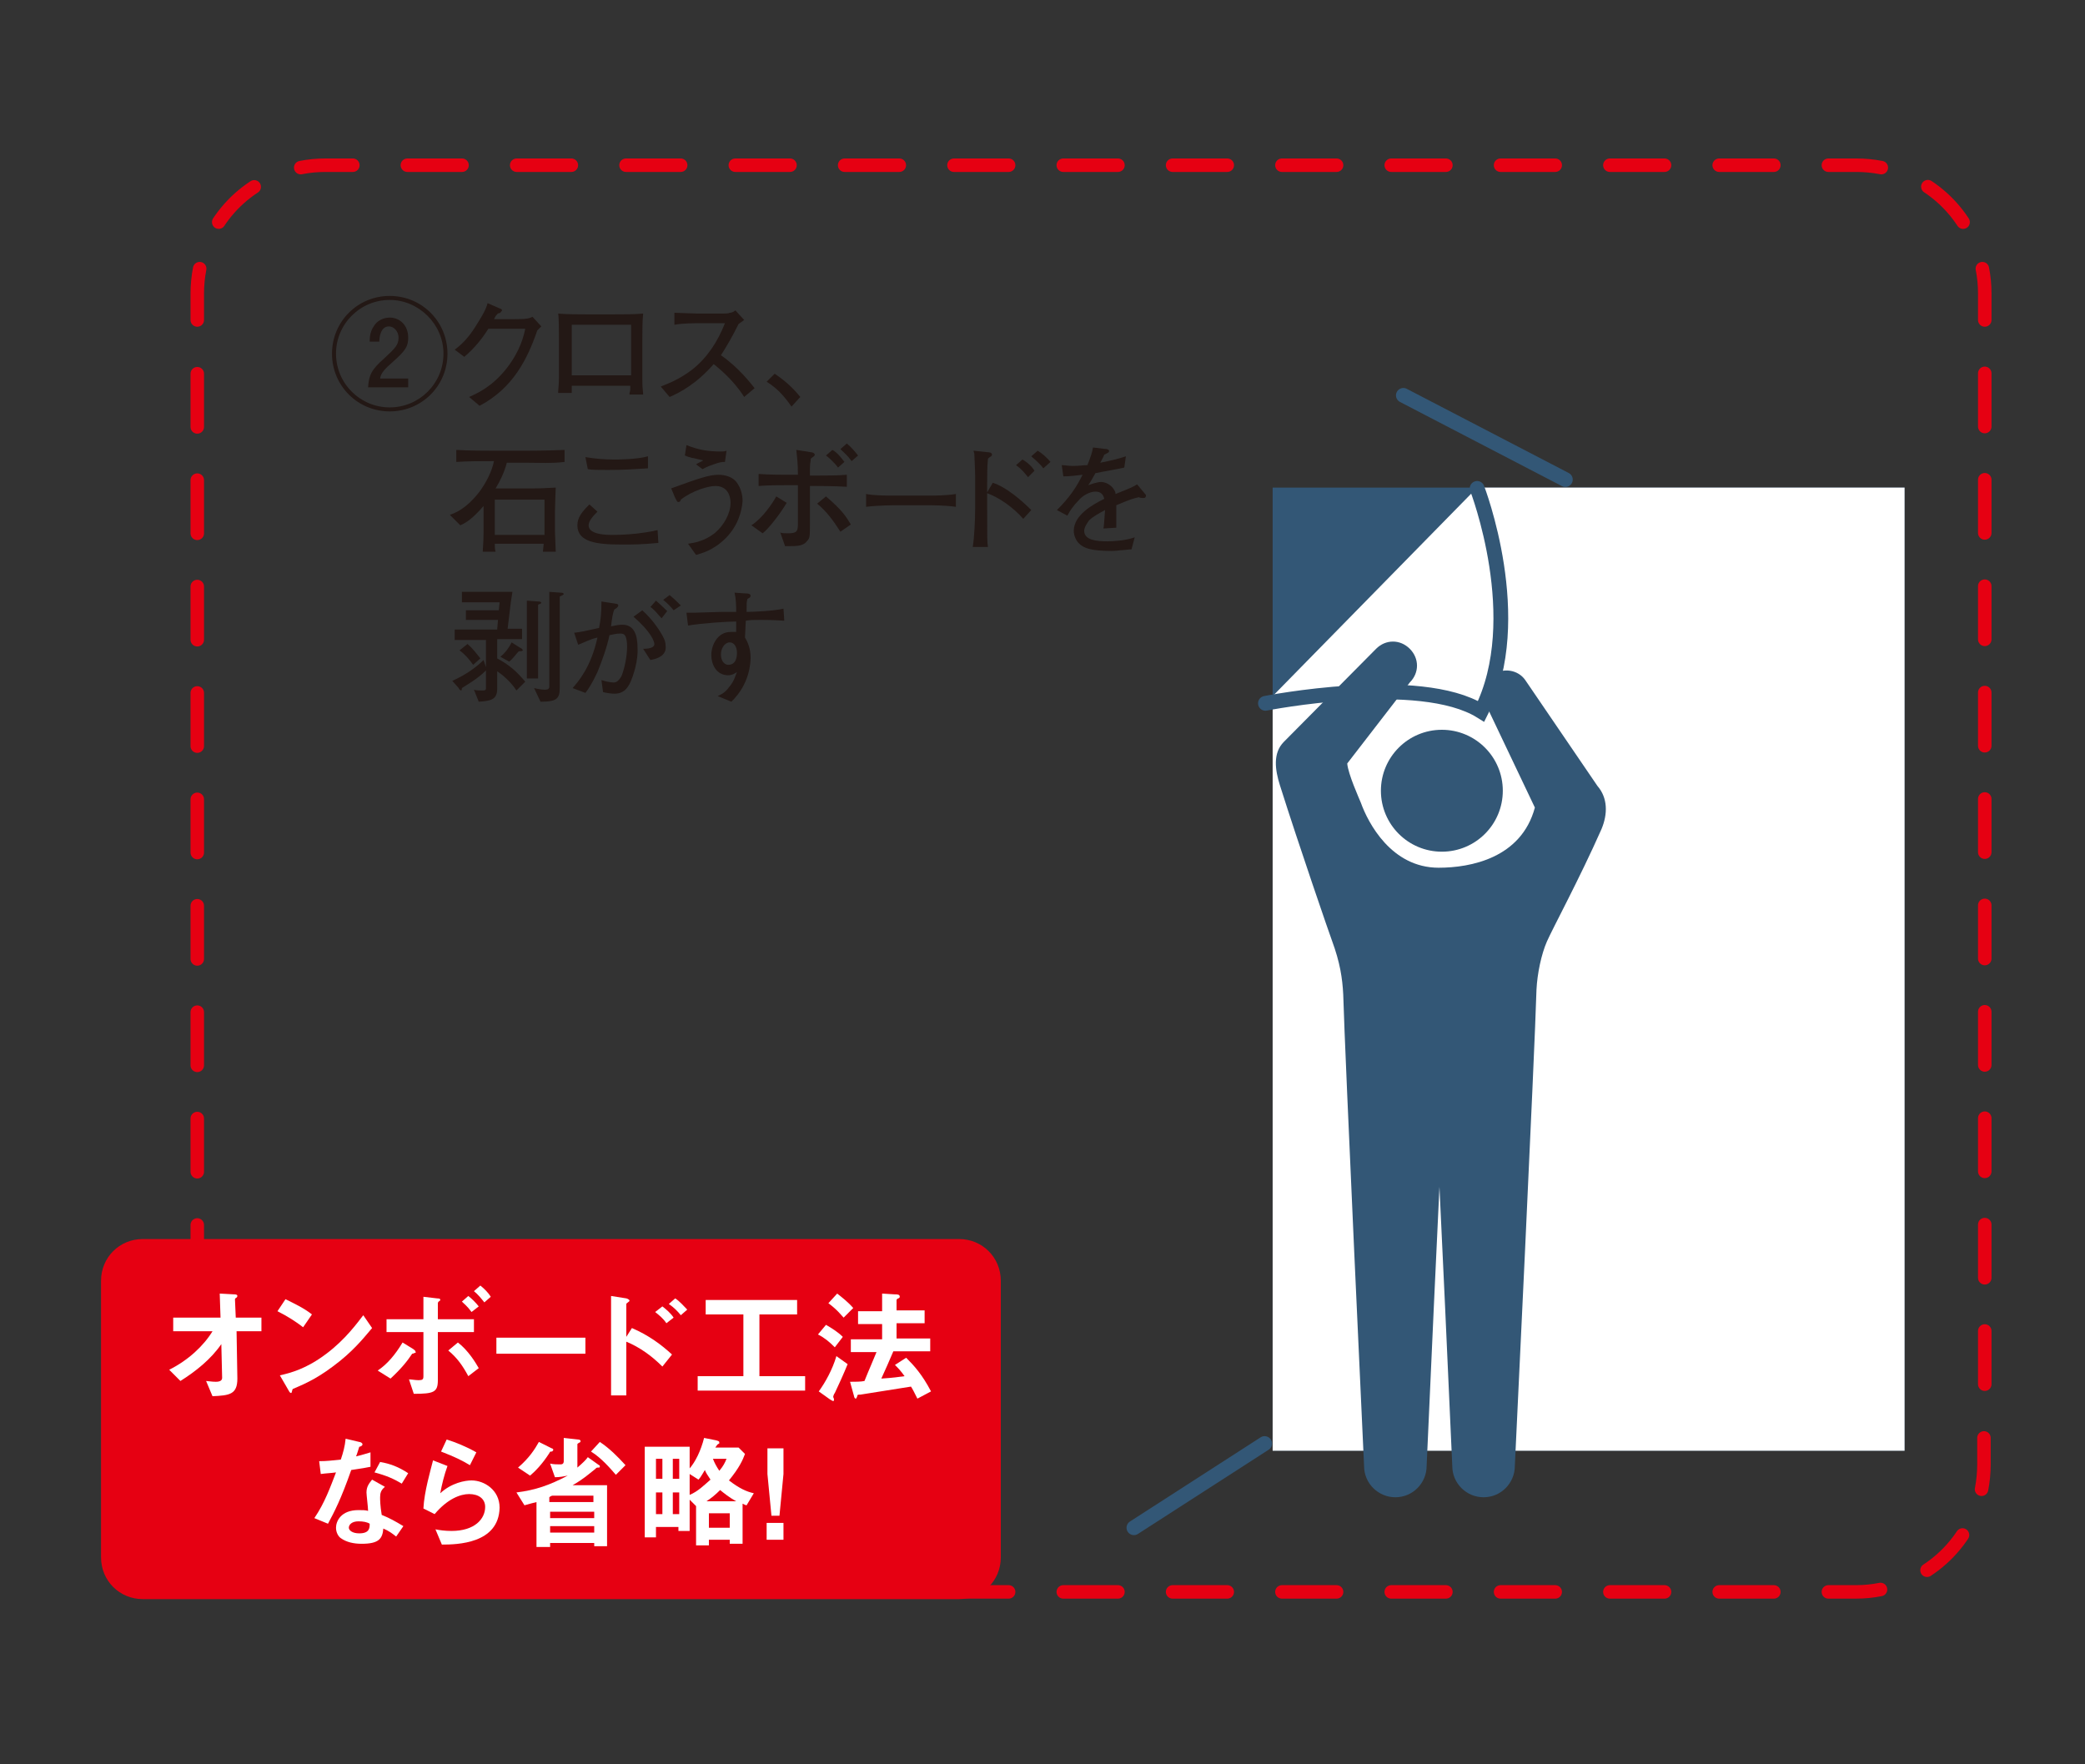 <?xml version="1.0" encoding="utf-8"?>
<!-- Generator: Adobe Illustrator 24.3.1, SVG Export Plug-In . SVG Version: 6.00 Build 0)  -->
<svg version="1.1" id="レイヤー_1" xmlns="http://www.w3.org/2000/svg" xmlns:xlink="http://www.w3.org/1999/xlink" x="0px"
	 y="0px" width="260px" height="220px" viewBox="0 0 260 220" style="enable-background:new 0 0 260 220;" xml:space="preserve">
<rect x="0" y="0" width="260" height="220" fill="#333333" stroke="none"/>
<style type="text/css">
	.st0{fill:none;stroke:#231815;stroke-width:1.314;stroke-linecap:round;stroke-linejoin:round;stroke-miterlimit:10;}
	.st1{fill:#FBDCA3;stroke:#231815;stroke-width:0.876;stroke-miterlimit:10;}
	.st2{fill:#C5D284;stroke:#231815;stroke-width:0.876;stroke-miterlimit:10;}
	.st3{fill:#AC97B2;stroke:#221714;stroke-width:0.876;stroke-linecap:round;stroke-linejoin:round;stroke-miterlimit:10;}
	.st4{fill:#ECBA98;stroke:#231815;stroke-width:1.314;stroke-linecap:round;stroke-linejoin:round;stroke-miterlimit:10;}
	.st5{fill:#FFFFFF;stroke:#231815;stroke-width:1.314;stroke-linecap:round;stroke-linejoin:round;stroke-miterlimit:10;}
	.st6{fill:#649F7B;stroke:#221714;stroke-width:0.876;stroke-linejoin:bevel;stroke-miterlimit:10;}
	.st7{fill:#8A8D99;stroke:#221714;stroke-width:0.876;stroke-linecap:round;stroke-linejoin:round;stroke-miterlimit:10;}
	.st8{fill:#478561;stroke:#221714;stroke-width:0.876;stroke-linejoin:bevel;stroke-miterlimit:10;}
	.st9{fill:#8E9E64;stroke:#221714;stroke-width:0.876;stroke-linejoin:bevel;stroke-miterlimit:10;}
	.st10{fill:#549A70;stroke:#221714;stroke-width:0.876;stroke-linejoin:bevel;stroke-miterlimit:10;}
	.st11{fill:#B9BAB9;stroke:#221714;stroke-width:0.876;stroke-linecap:round;stroke-linejoin:round;stroke-miterlimit:10;}
	.st12{fill:#CBB2D5;stroke:#221714;stroke-width:0.876;stroke-linecap:round;stroke-linejoin:round;stroke-miterlimit:10;}
	.st13{fill:#036EB7;stroke:#221714;stroke-width:0.876;stroke-linecap:round;stroke-linejoin:round;stroke-miterlimit:10;}
	.st14{fill:#C7E6EA;}
	.st15{fill:#FFEAAC;stroke:#231815;stroke-width:1.314;stroke-linecap:round;stroke-linejoin:round;stroke-miterlimit:10;}
	.st16{fill:#F2C1A8;stroke:#221714;stroke-width:0.876;stroke-linecap:round;stroke-linejoin:round;stroke-miterlimit:10;}
	.st17{fill:#B4B4B5;stroke:#221714;stroke-width:0.876;stroke-linecap:round;stroke-linejoin:round;stroke-miterlimit:10;}
	.st18{fill:#C8C9CA;stroke:#221714;stroke-width:0.876;stroke-linecap:round;stroke-linejoin:round;stroke-miterlimit:10;}
	.st19{fill:#EEEEEF;stroke:#221714;stroke-width:0.876;stroke-linecap:round;stroke-linejoin:round;stroke-miterlimit:10;}
	.st20{fill:#C7A2C6;stroke:#000000;stroke-width:0.876;stroke-linecap:round;stroke-linejoin:round;stroke-miterlimit:10;}
	.st21{fill:none;}
	.st22{fill:#F7F6CB;stroke:#221714;stroke-width:0.876;stroke-linecap:round;stroke-linejoin:round;stroke-miterlimit:10;}
	.st23{fill:url(#);stroke:#221714;stroke-width:0.876;stroke-linecap:round;stroke-linejoin:round;stroke-miterlimit:10;}
	.st24{fill:#935B4D;stroke:#221714;stroke-width:0.876;stroke-linecap:round;stroke-linejoin:round;stroke-miterlimit:10;}
	.st25{fill:#85B8D7;stroke:#221714;stroke-width:0.876;stroke-linecap:round;stroke-linejoin:round;stroke-miterlimit:10;}
	.st26{fill:#EC8F26;}
	.st27{fill:#00913A;}
	.st28{fill:#F1DBA7;stroke:#231815;stroke-width:1.314;stroke-linecap:round;stroke-linejoin:round;stroke-miterlimit:10;}
	.st29{fill:#D7C596;stroke:#221714;stroke-width:0.876;stroke-linecap:round;stroke-linejoin:round;stroke-miterlimit:10;}
	.st30{fill:#231815;stroke:#231815;stroke-width:1.314;stroke-linecap:round;stroke-linejoin:round;stroke-miterlimit:10;}
	.st31{fill:#977F84;stroke:#221714;stroke-width:0.876;stroke-linecap:round;stroke-linejoin:round;stroke-miterlimit:10;}
	.st32{fill:#DBDBDB;stroke:#000000;stroke-width:0.876;stroke-linecap:round;stroke-linejoin:round;stroke-miterlimit:10;}
	.st33{fill:#F7D8E5;stroke:#000000;stroke-width:0.876;stroke-linecap:round;stroke-linejoin:round;stroke-miterlimit:10;}
	.st34{fill:none;stroke:#221714;stroke-width:0.876;stroke-linecap:round;stroke-linejoin:round;stroke-miterlimit:10;}
	.st35{fill:none;stroke:#000000;stroke-width:0.876;stroke-linecap:round;stroke-linejoin:round;stroke-miterlimit:10;}
	.st36{fill:#AD7F45;stroke:#221714;stroke-width:0.876;stroke-linecap:round;stroke-linejoin:round;stroke-miterlimit:10;}
	.st37{fill:#DEB16E;stroke:#040000;stroke-width:0.876;stroke-linejoin:bevel;stroke-miterlimit:10;}
	.st38{fill:#734C23;stroke:#221714;stroke-width:0.876;stroke-miterlimit:10;}
	.st39{fill:#7D8085;stroke:#231815;stroke-width:0.772;stroke-linecap:round;stroke-linejoin:round;stroke-miterlimit:10;}
	.st40{fill:#E73828;stroke:#231815;stroke-width:0.772;stroke-linecap:round;stroke-linejoin:round;stroke-miterlimit:10;}
	.st41{fill:#EF9296;stroke:#231815;stroke-width:0.772;stroke-linecap:round;stroke-linejoin:round;stroke-miterlimit:10;}
	.st42{fill:none;stroke:#231815;stroke-width:0.772;stroke-linecap:round;stroke-linejoin:round;stroke-miterlimit:10;}
	.st43{fill:#231815;}
	.st44{fill:none;stroke:#231815;stroke-width:0.876;stroke-linecap:round;stroke-linejoin:round;stroke-miterlimit:10;}
	.st45{fill:none;stroke:#231815;stroke-width:0.876;stroke-miterlimit:10;}
	.st46{fill:#86BC43;stroke:#221714;stroke-width:0.876;stroke-miterlimit:10;}
	.st47{fill:#CFD9B0;stroke:#221714;stroke-width:0.876;stroke-linecap:round;stroke-linejoin:round;stroke-miterlimit:10;}
	.st48{fill:#A1CAC2;stroke:#221714;stroke-width:0.876;stroke-linecap:round;stroke-linejoin:round;stroke-miterlimit:10;}
	.st49{fill:#CBCCCC;stroke:#221714;stroke-width:0.876;stroke-linejoin:bevel;stroke-miterlimit:10;}
	.st50{fill:#E5E5E4;stroke:#221714;stroke-width:0.876;stroke-linejoin:bevel;stroke-miterlimit:10;}
	.st51{fill:#B2B2B2;stroke:#221714;stroke-width:0.876;stroke-linejoin:bevel;stroke-miterlimit:10;}
	.st52{fill:#BEBFBF;stroke:#221714;stroke-width:0.876;stroke-linejoin:bevel;stroke-miterlimit:10;}
	.st53{fill:#AB80B6;stroke:#221714;stroke-width:0.876;stroke-linejoin:bevel;stroke-miterlimit:10;}
	.st54{fill:#7D8085;stroke:#231815;stroke-width:0.701;stroke-linecap:round;stroke-linejoin:round;stroke-miterlimit:10;}
	.st55{fill:#E73828;stroke:#231815;stroke-width:0.701;stroke-linecap:round;stroke-linejoin:round;stroke-miterlimit:10;}
	.st56{fill:#F29600;stroke:#231815;stroke-width:0.701;stroke-linecap:round;stroke-linejoin:round;stroke-miterlimit:10;}
	.st57{fill:#FFFFFF;stroke:#231815;stroke-width:0.701;stroke-linecap:round;stroke-linejoin:round;stroke-miterlimit:10;}
	.st58{fill:#FFFFFF;stroke:#040000;stroke-width:0.876;stroke-linejoin:bevel;stroke-miterlimit:10;}
	.st59{fill:#F8CAAA;stroke:#231815;stroke-width:1.314;stroke-linecap:round;stroke-linejoin:round;stroke-miterlimit:10;}
	.st60{fill:#BB947A;stroke:#231815;stroke-width:1.314;stroke-linecap:round;stroke-linejoin:round;stroke-miterlimit:10;}
	.st61{fill:#8CC1E4;stroke:#221714;stroke-width:0.876;stroke-miterlimit:10;}
	.st62{fill:#A9D1A0;stroke:#221714;stroke-width:0.876;stroke-miterlimit:10;}
	.st63{fill:#F0AA3F;stroke:#040000;stroke-width:0.876;stroke-linejoin:bevel;stroke-miterlimit:10;}
	.st64{fill:#C1986B;stroke:#040000;stroke-width:0.876;stroke-linejoin:bevel;stroke-miterlimit:10;}
	.st65{fill:#A18058;stroke:#040000;stroke-width:0.876;stroke-linejoin:bevel;stroke-miterlimit:10;}
	.st66{fill:#C4AF98;stroke:#221714;stroke-width:0.876;stroke-linejoin:bevel;stroke-miterlimit:10;}
	.st67{fill:#988474;stroke:#221714;stroke-width:0.876;stroke-linejoin:bevel;stroke-miterlimit:10;}
	.st68{fill:#D3CEA2;stroke:#221714;stroke-width:0.876;stroke-linejoin:bevel;stroke-miterlimit:10;}
	.st69{fill:#A27A51;stroke:#221714;stroke-width:0.876;stroke-linejoin:bevel;stroke-miterlimit:10;}
	.st70{fill:#91CBD7;stroke:#221714;stroke-width:0.876;stroke-linejoin:bevel;stroke-miterlimit:10;}
	.st71{fill:none;stroke:#040000;stroke-width:0.876;stroke-miterlimit:10;}
	.st72{fill:#C38DBC;stroke:#221714;stroke-width:0.876;stroke-linejoin:bevel;stroke-miterlimit:10;}
	.st73{fill:#EE887E;stroke:#221714;stroke-width:0.876;stroke-linejoin:bevel;stroke-miterlimit:10;}
	.st74{fill:#F3A88B;stroke:#221714;stroke-width:0.876;stroke-linejoin:bevel;stroke-miterlimit:10;}
	.st75{fill:#CAE2AB;stroke:#221714;stroke-width:0.876;stroke-linejoin:bevel;stroke-miterlimit:10;}
	.st76{fill:#D9E7AC;stroke:#221714;stroke-width:0.876;stroke-linejoin:bevel;stroke-miterlimit:10;}
	.st77{fill:#FFF8AE;stroke:#221714;stroke-width:0.876;stroke-linejoin:bevel;stroke-miterlimit:10;}
	.st78{fill:#989898;stroke:#221714;stroke-width:0.876;stroke-linejoin:bevel;stroke-miterlimit:10;}
	.st79{fill:#EAE6B3;stroke:#221714;stroke-width:0.876;stroke-linejoin:bevel;stroke-miterlimit:10;}
	.st80{fill:#EF9296;stroke:#231815;stroke-width:0.701;stroke-linecap:round;stroke-linejoin:round;stroke-miterlimit:10;}
	.st81{fill:#CCE9FA;stroke:#231815;stroke-width:0.701;stroke-linecap:round;stroke-linejoin:round;stroke-miterlimit:10;}
	.st82{fill:#677780;stroke:#231815;stroke-width:0.701;stroke-linecap:round;stroke-linejoin:round;stroke-miterlimit:10;}
	.st83{fill:none;stroke:#231815;stroke-width:0.701;stroke-linecap:round;stroke-linejoin:round;stroke-miterlimit:10;}
	.st84{fill:#89A3AD;stroke:#221714;stroke-width:0.876;stroke-miterlimit:10;}
	.st85{fill:#EC8F26;stroke:#221714;stroke-width:0.876;stroke-miterlimit:10;}
	.st86{fill:none;stroke:#040000;stroke-width:0.876;stroke-linejoin:bevel;stroke-miterlimit:10;}
	.st87{fill:#425775;}
	.st88{fill:#FFFFFF;}
	.st89{fill:#335776;}
	.st90{fill:none;stroke:#335776;stroke-width:1.842;stroke-linecap:round;}
	.st91{fill:none;stroke:#E60012;stroke-width:1.683;stroke-linecap:round;stroke-dasharray:6.281,6.281;}
	.st92{fill:none;stroke:#E60012;stroke-width:1.683;stroke-linecap:round;stroke-dasharray:6.634,6.634;}
	.st93{fill:none;stroke:#E60012;stroke-width:1.683;stroke-linecap:round;stroke-dasharray:6.816,6.816;}
	.st94{fill:none;stroke:#E60012;stroke-width:1.683;stroke-linecap:round;}
	.st95{fill:#E60012;}
	.st96{fill:none;stroke:#335776;stroke-width:2.024;stroke-miterlimit:10;}
	.st97{fill:none;stroke:#335776;stroke-width:2.024;stroke-miterlimit:10;stroke-dasharray:8.869,8.869;}
	.st98{fill:none;stroke:#335776;stroke-width:2.024;stroke-miterlimit:10;stroke-dasharray:7.72,7.72;}
	.st99{clip-path:url(#SVGID_1_);fill:#FFFFFF;}
	.st100{clip-path:url(#SVGID_1_);fill:#335776;}
	.st101{clip-path:url(#SVGID_1_);fill:none;stroke:#335776;stroke-width:1.784;stroke-linecap:round;}
	.st102{fill:none;stroke:#335776;stroke-width:1.632;stroke-linecap:round;stroke-linejoin:round;}
	.st103{clip-path:url(#SVGID_2_);fill:#335776;}
	.st104{clip-path:url(#SVGID_3_);fill:#FFFFFF;}
	.st105{clip-path:url(#SVGID_3_);fill:#335776;}
	.st106{clip-path:url(#SVGID_3_);fill:none;stroke:#335776;stroke-width:1.784;stroke-linecap:round;}
	.st107{fill:none;stroke:#335776;stroke-width:1.784;stroke-linecap:round;}
	.st108{clip-path:url(#SVGID_4_);fill:#335776;}
	.st109{clip-path:url(#SVGID_5_);fill:#335776;}
	.st110{clip-path:url(#SVGID_6_);fill:#FFFFFF;}
	.st111{clip-path:url(#SVGID_6_);fill:#335776;}
	.st112{clip-path:url(#SVGID_6_);fill:none;stroke:#335776;stroke-width:1.784;stroke-linecap:round;}
	.st113{clip-path:url(#SVGID_8_);fill:none;stroke:#335776;stroke-width:1.632;stroke-linecap:round;stroke-linejoin:round;}
	.st114{clip-path:url(#SVGID_10_);fill:none;stroke:#335776;stroke-width:1.632;stroke-linecap:round;stroke-linejoin:round;}
	.st115{clip-path:url(#SVGID_12_);fill:none;stroke:#335776;stroke-width:1.632;stroke-linecap:round;stroke-linejoin:round;}
	.st116{clip-path:url(#SVGID_14_);fill:none;stroke:#335776;stroke-width:1.632;stroke-linecap:round;stroke-linejoin:round;}
	.st117{clip-path:url(#SVGID_16_);fill:none;stroke:#335776;stroke-width:1.632;stroke-linecap:round;stroke-linejoin:round;}
	.st118{clip-path:url(#SVGID_18_);fill:none;stroke:#335776;stroke-width:1.632;stroke-linecap:round;stroke-linejoin:round;}
	.st119{clip-path:url(#SVGID_20_);fill:none;stroke:#335776;stroke-width:1.632;stroke-linecap:round;stroke-linejoin:round;}
	.st120{clip-path:url(#SVGID_22_);fill:none;stroke:#335776;stroke-width:1.632;stroke-linecap:round;stroke-linejoin:round;}
	.st121{clip-path:url(#SVGID_24_);fill:none;stroke:#335776;stroke-width:1.632;stroke-linecap:round;stroke-linejoin:round;}
	.st122{clip-path:url(#SVGID_26_);fill:#335776;}
</style>
<g>
	<rect x="158.7" y="60.8" class="st89" width="78.8" height="120.1"/>
	<polygon class="st88" points="158.7,86.8 158.7,180.9 237.5,180.9 237.5,60.8 184.2,60.8 	"/>
	<path class="st90" d="M157.8,87.7c0,0,19.2-3.8,26.9,1c5.8-11.5-0.5-27.8-0.5-27.8"/>
	<path class="st89" d="M187.4,98.6c0,4.2-3.4,7.6-7.6,7.6c-4.2,0-7.6-3.4-7.6-7.6c0-4.2,3.4-7.6,7.6-7.6
		C184,91,187.4,94.4,187.4,98.6"/>
	<path class="st89" d="M191.4,100.7l-5.9-12.4c-0.9-1.6-0.7-3.2,0.6-4.1c1.3-1,3.2-0.7,4.1,0.6l9,13.2c1.3,1.5,1.3,3.5,0.5,5.4
		c-2.7,6.1-6.1,12.4-6.8,14c-0.7,1.6-1.2,4-1.3,6c-0.2,7.4-2.7,59.4-2.7,59.4c0,2.1-1.7,3.9-3.9,3.9c-2.1,0-3.9-1.7-3.9-3.9
		l-0.9-19.9l-0.7-14.9l-0.7,14.9l-0.9,19.9c0,2.1-1.7,3.9-3.9,3.9c-2.1,0-3.9-1.7-3.9-3.9c0,0-2.4-51.4-2.6-58.8
		c-0.1-2-0.4-4-1.4-6.7c-0.2-0.5-4.2-12.1-6.5-19.4c-0.6-1.9-0.9-4,0.5-5.4l11.5-11.6c1.2-1.2,3-1.2,4.2,0c1.2,1.2,1.2,3,0,4.2
		l-7.8,10.1c0.1,1.3,1.5,4.4,1.7,4.9c0.9,2.5,3.8,8.1,9.7,8.1C183.4,108.2,189.7,107,191.4,100.7"/>
	<line class="st90" x1="195.2" y1="59.8" x2="175" y2="49.3"/>
	<line class="st90" x1="157.7" y1="180" x2="141.4" y2="190.5"/>
	<path class="st91" d="M31.7,23.3c-2.6,1.7-4.7,4.2-5.9,7.2"/>
	<line class="st92" x1="24.6" y1="46.6" x2="24.6" y2="175.9"/>
	<path class="st91" d="M27.3,191.4c1.7,2.6,4.2,4.7,7.2,5.9"/>
	<line class="st93" x1="50.8" y1="198.5" x2="224.6" y2="198.5"/>
	<path class="st91" d="M240.3,195.8c2.6-1.7,4.7-4.2,5.9-7.2"/>
	<line class="st92" x1="247.5" y1="172.6" x2="247.5" y2="43.2"/>
	<path class="st91" d="M244.8,27.7c-1.7-2.6-4.2-4.7-7.2-5.9"/>
	<line class="st93" x1="221.2" y1="20.6" x2="47.4" y2="20.6"/>
	<path class="st94" d="M44,20.6h-3.4c-1.1,0-2.1,0.1-3.1,0.3 M234.6,20.9c-1-0.2-2.1-0.3-3.1-0.3H228 M247.5,39.9v-3.3
		c0-1.1-0.1-2.1-0.3-3.1 M247.1,185.7c0.2-1,0.3-2.1,0.3-3.1v-3.3 M228,198.5h3.4c1.1,0,2.1-0.1,3.1-0.3 M37.5,198.2
		c1,0.2,2.1,0.3,3.1,0.3H44 M24.6,179.2v3.3c0,1.1,0.1,2.1,0.3,3.1 M24.9,33.5c-0.2,1-0.3,2.1-0.3,3.1v3.3"/>
	<g>
		<g>
			<path class="st43" d="M98.7,50.7c-0.9-1.3-1.8-2.3-3.1-3.1l1-1c1.8,1.2,2.7,2.3,3.2,2.9L98.7,50.7z"/>
		</g>
		<g>
			<path class="st43" d="M92.8,49.5c-1.4-2.2-3.2-3.6-3.8-4.1c-2.1,2.4-4.1,3.5-5.5,4.1l-1.1-1.3c0.7-0.3,2.2-0.8,3.9-2.1
				c1.9-1.5,3.2-3.5,4.1-5.8h-2.7c-1.1,0-2.6,0-3.6,0.2V39c0.5,0,2.3,0.1,2.9,0.1h2.2c1.5,0,1.6,0,1.8-0.1c0.3,0,0.6-0.2,0.7-0.3
				l1.1,1.2c-0.3,0.2-0.4,0.3-0.7,0.5c-0.9,1.8-1.5,2.8-2.2,3.9c2.2,1.5,3.8,3.6,4.2,4.1L92.8,49.5z"/>
		</g>
		<g>
			<path class="st43" d="M78.5,49c0.1-0.3,0.1-0.4,0.1-0.9h-7.3c0,0.2,0,0.6,0,0.9h-1.7c0-0.4,0.1-1,0.1-1.9c0-1.5,0-1.6,0-1.8v-3.1
				c0-0.5,0-2.8-0.1-3.1c0.9,0.1,2.8,0.1,3.7,0.1h3.2c1.1,0,2.7,0,3.7-0.1c-0.1,0.8-0.1,2.5-0.1,3.4v3c0,0.3,0,1.6,0,1.9
				c0,1.1,0.1,1.4,0.1,1.8H78.5z M78.7,40.5h-7.4v6.3h7.4V40.5z"/>
		</g>
		<g>
			<path class="st43" d="M67,41.2c-1.2,3.5-3,7.2-7.2,9.4l-1.3-1.1c1.1-0.5,2.9-1.3,4.7-3.6c1.7-2.2,2.1-4,2.3-4.9h-4.6
				c-0.7,1.1-1.6,2.3-3,3.5l-1.2-0.9c0.4-0.3,1.5-1.1,2.6-2.9c0.5-0.8,1.3-2,1.5-2.9l1.6,0.7c0.1,0,0.2,0.1,0.2,0.2
				c0,0.1-0.2,0.2-0.2,0.3c-0.2,0.1-0.3,0-0.4,0.2c-0.2,0.2-0.2,0.2-0.4,0.6h2.4c1.8,0,2-0.1,2.4-0.3l1.1,1.2
				C67.2,41,67.2,41,67,41.2z"/>
		</g>
		<g>
			<path class="st43" d="M48.6,51.3c-4,0-7.2-3.2-7.2-7.2c0-4,3.2-7.2,7.2-7.2c4,0,7.2,3.2,7.2,7.2C55.8,48.1,52.6,51.3,48.6,51.3z
				 M48.6,37.4c-3.7,0-6.7,3-6.7,6.7c0,3.7,3,6.7,6.7,6.7c3.7,0,6.7-3,6.7-6.7C55.3,40.4,52.2,37.4,48.6,37.4z M48.9,45.2
				c-0.9,0.8-1.4,1.3-1.5,2h3.5v1.1h-5c0.1-1.5,0.4-2.2,2-3.6c1.4-1.3,1.8-1.7,1.8-2.6c0-0.8-0.6-1.4-1.2-1.4
				c-1.1,0-1.2,1.5-1.2,1.9h-1.2c0-0.7,0.1-1.3,0.5-1.9c0.4-0.7,1.2-1.1,2-1.1c1.2,0,2.3,0.9,2.3,2.5C50.9,43.2,50.6,43.7,48.9,45.2
				z"/>
		</g>
	</g>
	<g>
		<path class="st43" d="M65.7,57.7h-2.5c-0.3,1.2-0.9,2.4-1.4,3.2c0.5,0,0.8,0,1.2,0h3.6c0.4,0,1,0,2.7-0.1c0,0-0.1,2.4-0.1,3.1v2.3
			c0,0.3,0.1,2.3,0.1,2.6h-1.6c0-0.2,0.1-0.8,0.1-1h-6.1c0,0.3,0,0.7,0.1,1h-1.6c0-0.4,0.1-1.2,0.1-2.4v-2.1v-1.2
			c-1.4,1.6-2.2,2.1-2.9,2.4l-1.3-1.3c1.5-0.5,2.7-1.6,3.7-2.9c0.8-1.1,1.5-2.4,1.8-3.8h-0.2c-1.5,0-3,0-4.5,0.1v-1.5
			c1.5,0.1,3.8,0.1,4.5,0.1h4.4c0.3,0,2.3,0,4.6-0.1v1.5C68.8,57.8,67.3,57.7,65.7,57.7z M67.9,62.3h-6.2v4.4h6.2V62.3z"/>
		<path class="st43" d="M77.5,67.9c-3.1,0-5.5-0.3-5.5-2.4c0-1,0.6-1.7,1.5-2.6l1,0.9c-0.6,0.6-1.1,1.2-1.1,1.7c0,1.2,2.3,1.2,3,1.2
			c1.2,0,2.8-0.1,4-0.3c0.7-0.1,1.2-0.2,1.6-0.3l0.1,1.6C79.9,67.9,79,67.9,77.5,67.9z M75.8,58.6c-1.4,0-1.9,0-2.5-0.1L73,57
			c1.2,0.2,2.4,0.3,3.6,0.3c0.3,0,2.8,0,4.2-0.4v1.5C78.8,58.5,78.2,58.6,75.8,58.6z"/>
		<path class="st43" d="M90.5,67.1c-1.6,1.6-3.1,1.9-3.7,2.1l-1-1.4c0.7-0.1,2-0.3,3.3-1.3c1.2-1,2-2.5,2-3.8c0-0.9-0.4-2.1-1.9-2.1
			c-0.9,0-2.9,0.6-4.3,1.7c0,0.1-0.1,0.3-0.3,0.3c-0.2,0-0.2-0.2-0.4-0.5l-0.5-1.2c3.3-1.2,4.7-1.7,5.9-1.7c0.2,0,1.6,0,2.3,1
			c0.5,0.7,0.7,1.5,0.7,2.3C92.5,63.8,92,65.6,90.5,67.1z M90.4,57.6c-0.3,0-0.6,0-1.4,0.3c-0.9,0.3-1.2,0.5-1.4,0.6l-0.8-0.6
			c0.1-0.1,0.8-0.4,0.9-0.5c-1-0.2-1.2-0.3-1.4-0.3c-0.8-0.2-0.8-0.3-0.9-0.3l0.2-1.3c1.5,0.6,2.7,0.8,4.3,0.8c0.3,0,0.4,0,0.7-0.1
			L90.4,57.6z"/>
		<path class="st43" d="M95.1,66.5l-1.4-1c1.4-0.9,2.6-2.7,3.1-3.6l1.3,0.8C97.4,63.9,95.9,65.9,95.1,66.5z M101.9,60.6h-0.9v2.8
			c0,0.4,0,0.5,0,1.7c0,1.9,0,2-0.4,2.4c-0.2,0.3-0.5,0.4-0.8,0.5c-0.4,0.1-1,0.1-1.4,0.1c-0.2,0-0.3,0-0.5,0l-0.6-1.7
			c0.2,0.1,0.6,0.1,1,0.1c1.1,0,1.2-0.3,1.2-1.2v-4.8h-1.2c-1.2,0-2.5,0-3.7,0.1v-1.5c1.3,0.1,3.1,0.1,3.7,0.1h1.2
			c0-1.6-0.1-2-0.2-3.1l1.9,0.3c0.1,0,0.4,0.1,0.4,0.3c0,0.2-0.3,0.3-0.5,0.5c0,0.4-0.1,0.5-0.1,1.2v0.9h0.9c1.2,0,2.5,0,3.7-0.1
			v1.5C104,60.6,102,60.6,101.9,60.6z M104.8,66.3c-0.9-1.4-1.7-2.5-2.9-3.5l1.1-0.9c2,1.7,2.5,2.5,3.1,3.5L104.8,66.3z M104.5,58.3
			c-0.1-0.1-0.1-0.2-0.7-0.8c-0.6-0.6-0.7-0.6-0.8-0.7l0.8-0.7c0.6,0.3,1.2,1.1,1.5,1.5L104.5,58.3z M106.2,57.5
			c-0.6-0.8-0.7-0.8-1.4-1.5l0.8-0.7c0.5,0.4,1.1,1.1,1.4,1.5L106.2,57.5z"/>
		<path class="st43" d="M115.3,63h-3.4c-0.2,0-2.4,0-3.9,0.2v-1.6c1.1,0.2,2.5,0.2,3.9,0.2h3.4c1.3,0,2.6,0,3.9-0.2v1.6
			C117.9,63,116.1,63,115.3,63z"/>
		<path class="st43" d="M127.6,64.7c-1.3-1.5-3.1-2.7-4.5-3.2v1.9c0,4,0,4.1,0.1,4.8h-1.9c0.2-1.1,0.3-3.5,0.3-4.7v-3.3
			c0-0.1,0-0.8,0-0.9c0-0.7-0.1-2.5-0.1-2.7c0-0.1-0.1-0.3-0.1-0.4l1.9,0.2c0.2,0,0.4,0.1,0.4,0.3c0,0.1-0.1,0.2-0.1,0.2
			c-0.2,0.1-0.3,0.2-0.4,0.3c-0.1,0.8-0.1,2.2-0.1,3v1.2l0.7-1.2c1.6,0.5,3.5,2.1,4.8,3.4L127.6,64.7z M128.2,59.5
			c-0.5-0.6-0.8-1-1.5-1.5l0.8-0.7c0.7,0.4,1.2,0.9,1.5,1.4L128.2,59.5z M130.1,58.4c-0.4-0.6-1.4-1.4-1.5-1.5l0.8-0.7
			c0.5,0.3,1.1,0.8,1.6,1.4L130.1,58.4z"/>
		<path class="st43" d="M142.6,62.1c-0.1,0-0.4,0-0.6-0.1c-0.8,0.2-0.9,0.2-2.8,1c0,0.4,0,2.4,0,2.8l-1.6,0.1
			c0.1-0.5,0.1-1.2,0.2-2.3c-0.9,0.5-1.5,0.8-2,1.3c-0.3,0.4-0.6,0.9-0.6,1.3c0,1.2,1.7,1.3,2.9,1.3c0.8,0,2.3-0.1,3.4-0.5l-0.4,1.5
			c-0.1,0-0.2,0-1.1,0.1c-0.3,0-0.8,0.1-1.4,0.1c-2.7,0-3.4-0.4-3.9-0.8c-0.5-0.4-0.8-1.1-0.8-1.7c0-2,2.4-3.3,3.8-4
			c-0.1-0.4-0.3-0.9-1.1-0.9c-0.8,0-1.7,0.6-2.1,1.1c-0.6,0.6-1.1,1.3-1.4,1.9l-1.3-0.7c1.6-1.6,2.4-2.8,3.2-4.4
			c-1,0.1-1.5,0.2-2.4,0.2l-0.2-1.4c0.4,0,0.8,0.1,1.4,0.1c0.8,0,1.3-0.1,1.8-0.1c0.4-1,0.6-1.6,0.7-2.2l1.7,0.2
			c0.1,0,0.3,0.1,0.3,0.2c0,0.2,0,0.2-0.6,0.5c-0.2,0.5-0.3,0.6-0.5,1c1.5-0.3,2.3-0.5,3.2-0.8l-0.2,1.4c-0.8,0.2-2.7,0.5-3.6,0.7
			c-0.4,0.7-0.6,1.1-0.9,1.5c0.3-0.1,1.1-0.4,1.6-0.4c0.5,0,1.3,0.3,1.7,1.1c0.1,0.1,0.1,0.3,0.1,0.4c2-0.8,2-0.8,2.7-1.2l1,1.2
			c0.1,0.1,0.1,0.1,0.1,0.2C142.9,62,142.8,62.1,142.6,62.1z"/>
	</g>
	<g>
		<path class="st43" d="M64.4,86.1c-0.7-1.1-1.8-2-2.4-2.4v2.2c0,1.4-0.9,1.5-2.3,1.6l-0.6-1.5c0.3,0.1,0.6,0.1,1.1,0.1
			c0.4,0,0.4-0.1,0.4-0.4v-2.1c-1.1,1.1-2.4,1.8-3,2.2c0,0.3-0.1,0.3-0.1,0.3c-0.1,0-0.3-0.2-0.3-0.3l-0.8-0.9
			c1.8-0.8,3.1-1.8,3.9-2.6l0.3,0.9v-3.4h-2.4c-0.9,0-1.1,0-1.5,0v-1.3c0.2,0,0.5,0,1.5,0H62l0.1-1.2h-2.4c-0.9,0-1.3,0-1.6,0v-1.2
			c0.4,0,0.7,0,1.6,0h2.5l0.1-1h-3.1c-0.9,0-1.2,0-1.6,0v-1.3c0.5,0,1.1,0,1.6,0h3.1c0.9,0,1.2,0,1.6,0c0,0.1-0.2,1.2-0.2,1.3
			l-0.4,3.3h0.3c0.8,0,1,0,1.5,0v1.3c-0.6,0-1.2,0-1.5,0h-1.6v2.4c1.5,0.8,2.4,1.6,3.5,2.9L64.4,86.1z M59,82.9
			c-0.5-0.7-1-1.3-1.7-1.8l1-0.8c0.7,0.6,1.2,1.3,1.6,1.8L59,82.9z M64.9,81.2c-0.1,0-0.2,0-0.2,0c-0.3,0.3-0.7,0.9-1.2,1.3
			l-1.1-0.6c0.5-0.4,1-1,1.4-1.8l1.1,0.7c0.1,0,0.3,0.2,0.3,0.3C65.1,81.2,65,81.2,64.9,81.2z M67.1,75.4c0,0.3,0,0.8,0,1.4v4.8
			c0,1.4,0,1.7,0,3h-1.4c0-1.4,0-1.5,0-3v-5.1c0-1.1,0-1.3,0-1.6l1.4,0.1c0.1,0,0.4,0,0.4,0.2C67.4,75.3,67.3,75.3,67.1,75.4z
			 M69.8,74.4c0,0.4,0,0.9,0,1.4v7.2c0,0.4,0,2.2,0,2.7c0,1.4-0.3,1.8-2.4,1.8l-0.8-1.7c0.8,0.2,1.2,0.2,1.4,0.2
			c0.3,0,0.5-0.1,0.5-0.4V75.4c0-0.4,0-1.2,0-1.6l1.4,0.1c0.1,0,0.4,0,0.4,0.2C70.1,74.3,69.9,74.3,69.8,74.4z"/>
		<path class="st43" d="M78.5,85.3c-0.3,0.5-0.7,1.2-1.9,1.2c-0.4,0-1-0.1-1.4-0.2l-0.2-1.5c0.3,0.1,1,0.3,1.5,0.3
			c0.3,0,0.6-0.1,1-0.8c0.3-0.7,0.7-2.3,0.7-3.7c0-0.6-0.1-1.2-0.3-1.4c-0.1-0.2-0.5-0.2-0.6-0.2c-0.4,0-0.8,0.1-1.3,0.2
			c-0.3,1.5-1,3.4-1.5,4.6c-0.6,1.3-1.1,2.1-1.5,2.6l-1.6-0.6c0.7-0.8,2.3-2.6,3.1-6.3c-0.9,0.2-1.4,0.5-2.4,0.9l-0.5-1.5
			c0.9-0.1,1.3-0.2,3.1-0.6c0.2-1,0.3-1.8,0.3-3.3l1.9,0.3c0.1,0,0.2,0.1,0.2,0.2c0,0.2-0.3,0.4-0.5,0.5c-0.2,0.5-0.3,1.2-0.4,2.1
			c0.5-0.1,0.9-0.2,1.4-0.2c1.5,0,1.9,1.3,1.9,2.9C79.6,82.3,79,84.3,78.5,85.3z M81.1,82.3l-0.9-1.4c0.3,0,1.4,0,1.4-0.6
			c0-0.3-0.4-1.5-2.6-3.4l1.1-0.8c1.3,1.2,2,2.3,2.3,2.8c0.3,0.5,0.6,1,0.6,1.6C83.1,81.2,82.8,82,81.1,82.3z M82.5,77.1
			c-0.2-0.2-0.7-0.8-0.8-0.9c-0.3-0.3-0.4-0.4-0.6-0.5l0.7-0.8c0.7,0.6,1.3,1.2,1.4,1.3L82.5,77.1z M84,76.1
			c-0.4-0.5-0.8-0.9-1.3-1.3l0.8-0.6c0.5,0.4,1.2,1.1,1.4,1.3L84,76.1z"/>
		<path class="st43" d="M94.9,77.3c-1,0-1.3,0-1.9,0.1c0,0.3-0.1,1.8-0.1,2.1c0.3,0.5,0.7,1.3,0.7,2.5c0,0.6-0.1,3.3-2.4,5.5
			l-1.7-0.7c0.4-0.2,0.9-0.4,1.4-1.1c0.7-0.8,0.8-1.5,1-1.9c-0.3,0.2-0.6,0.4-1.1,0.4c-1.5,0-2.1-1.4-2.1-2.5c0-1.3,0.8-2.9,2.4-2.9
			c0.3,0,0.6,0,0.7,0c0-0.4,0-0.5,0-1.3c-1.1,0-4.2,0.2-6,0.5l-0.2-1.6c0.4,0,0.5,0,1,0c0.5,0,2.9-0.1,3.4-0.1c0.7,0,1,0,1.8,0
			c0-0.7,0-1.5-0.2-2.4L93,74c0.2,0,0.6,0,0.6,0.3c0,0.1-0.1,0.2-0.1,0.2c-0.1,0.1-0.2,0.1-0.3,0.2c-0.1,0.4-0.1,0.5-0.1,1.6
			c0.7,0,3.3-0.1,4.6-0.4l0.1,1.5C96.4,77.3,95.3,77.3,94.9,77.3z M91,80.1c-0.6,0-1.1,0.7-1.1,1.5c0,1,0.6,1.3,0.9,1.3
			c1,0,1.1-1,1.1-1.5C91.9,80.6,91.5,80.1,91,80.1z"/>
	</g>
	<path class="st95" d="M17.8,154.5c-2.9,0-5.2,2.3-5.2,5.2v34.5c0,2.9,2.3,5.2,5.2,5.2h101.8c2.9,0,5.2-2.3,5.2-5.2v-34.5
		c0-2.9-2.3-5.2-5.2-5.2H17.8z"/>
	<g>
		<path class="st88" d="M29.5,166l0.1,5.9c0,2-1,2.1-3.1,2.2l-0.8-1.9c0.2,0,0.7,0.1,1.2,0.1c0.6,0,0.8-0.2,0.8-0.5l-0.1-4.2
			c-1.3,1.9-3.2,3.4-5.1,4.6l-1.4-1.4c2.4-1.2,4.3-3,5.4-4.8h-4.9v-1.7h5.9l-0.1-3l1.8,0.1c0.1,0,0.4,0,0.4,0.2c0,0,0,0.1-0.1,0.2
			c-0.2,0.1-0.2,0.2-0.2,0.2l0.1,2.3h3.2v1.7H29.5z"/>
		<path class="st88" d="M37.8,165.5c-0.9-0.7-2-1.4-3.2-2l1-1.5c1,0.5,2.3,1.1,3.3,1.9L37.8,165.5z M42.4,169.7
			c-2.5,2-4,2.7-5.9,3.5c-0.1,0.2-0.1,0.5-0.2,0.5c-0.1,0-0.2-0.1-0.3-0.3l-1.1-1.9c1.3-0.3,3.3-0.8,5.8-2.7
			c2.4-1.8,3.9-3.9,4.6-4.8l1.1,1.6C45.7,166.4,44.5,168,42.4,169.7z"/>
		<path class="st88" d="M51.7,168.7c-0.2,0.1-0.2,0.1-0.3,0.1c-0.6,0.9-1.3,1.8-2.7,3.1l-1.6-1c1.2-0.8,2.2-2,3.1-3.5l1.3,0.8
			c0,0,0.3,0.2,0.3,0.3C51.9,168.7,51.8,168.7,51.7,168.7z M54.6,166.1v6c0,1.5-0.5,1.7-3,1.7L51,172c0.3,0,0.8,0.1,1.2,0.1
			c0.5,0,0.6-0.1,0.6-0.5v-5.5h-4.6v-1.6h4.6v-2.8l1.7,0.2c0.4,0,0.4,0.1,0.4,0.2s-0.1,0.1-0.2,0.2c0,0-0.1,0.1-0.1,0.2v2h4.5v1.6
			H54.6z M58.4,171.6c-0.7-1.3-1.4-2.3-2.5-3.2l1.2-1c1.3,1,2.2,2.5,2.6,3.2L58.4,171.6z M58.8,163.6c-0.5-0.7-0.9-1-1.2-1.3
			l0.8-0.7c0.5,0.4,0.9,0.8,1.3,1.3L58.8,163.6z M60.4,162.4c-0.4-0.5-0.8-1-1.3-1.4l0.8-0.7c0.5,0.4,1,0.9,1.3,1.4L60.4,162.4z"/>
		<path class="st88" d="M61.9,168.8v-2h11.1v2H61.9z"/>
		<path class="st88" d="M82.6,170.4c-1.3-1.3-2.8-2.4-4.5-3.1v6.7h-1.9v-12.4l1.9,0.3c0,0,0.4,0.1,0.4,0.3c0,0.1-0.4,0.3-0.4,0.4
			v4.1l0.7-1.1c2.1,0.9,3.7,2.1,5,3.3L82.6,170.4z M83.1,165c-0.4-0.6-0.9-1-1.4-1.4l0.9-0.7c0.5,0.4,1,0.8,1.4,1.4L83.1,165z
			 M84.9,164c-0.4-0.5-0.9-1-1.5-1.4l0.8-0.7c0.6,0.4,1,0.9,1.5,1.4L84.9,164z"/>
		<path class="st88" d="M87,173.4v-1.8h5.7v-7.7H88v-1.8h11.4v1.8h-4.7v7.7h5.7v1.8H87z"/>
		<path class="st88" d="M104.1,168c-0.7-0.7-1.3-1.2-2.1-1.6l1-1.2c0.7,0.4,1.5,0.9,2.1,1.5L104.1,168z M104.1,173.7
			c-0.1,0.1-0.2,0.4-0.2,0.5c0,0,0.1,0.2,0.1,0.3s0,0.2-0.1,0.2c-0.1,0-0.2-0.1-0.4-0.2l-1.4-1c0.8-1.1,1.7-2.7,2.2-4.4l1.4,1
			C105.3,171.1,104.4,173.1,104.1,173.7z M105.2,164.3c-0.3-0.3-0.7-0.9-1.9-1.8l1.1-1.2c0.5,0.4,1.3,1,2,1.8L105.2,164.3z
			 M114.4,174.4c-0.4-0.8-0.6-1.2-0.8-1.5c-2.4,0.4-3.9,0.6-6.3,1c-0.3,0-0.4,0-0.4,0.2c-0.1,0.2-0.1,0.3-0.2,0.3
			c-0.1,0-0.2-0.2-0.2-0.3l-0.5-1.8c0.6,0,1.4,0,1.8-0.1c0.6-1.5,1.1-2.6,1.5-3.6h-3.2v-1.6h3.9v-1.9h-3v-1.6h3v-2.2l1.6,0.1
			c0.3,0,0.6,0,0.6,0.3c0,0.1-0.1,0.2-0.2,0.2c-0.2,0.1-0.2,0.2-0.2,0.2v1.3h3.5v1.6h-3.5v1.9h4.2v1.6h-4.6c-0.5,1.2-1,2.3-1.5,3.4
			c1.6-0.1,2.1-0.2,2.9-0.3c-0.5-0.7-0.8-1-1.2-1.4l1.4-0.9c1,1,2,2.1,3.1,4.2L114.4,174.4z"/>
	</g>
	<g>
		<path class="st88" d="M43.8,183.3c-1.3,3.7-2.1,5.2-2.9,6.7l-1.7-0.7c1.3-1.9,2-3.9,2.7-5.7c-0.7,0.1-1.2,0.1-1.9,0.2l-0.2-1.6
			c1,0,1.7-0.1,2.7-0.2c0.3-0.9,0.5-1.6,0.6-2.6l1.7,0.4c0.1,0,0.4,0.1,0.4,0.3c0,0.2-0.3,0.3-0.4,0.3c0,0-0.3,1-0.4,1.2
			c0.9-0.2,1.4-0.4,1.8-0.5v1.8C45.7,183,45.2,183.1,43.8,183.3z M49.4,191.6c-0.5-0.4-0.9-0.7-1.6-1c-0.1,1.3-0.6,1.9-2.7,1.9
			c-1,0-1.9-0.2-2.6-0.7c-0.3-0.2-0.6-0.7-0.6-1.3c0-0.8,0.6-2.2,2.8-2.2c0.5,0,0.9,0,1.2,0.1c0-0.4-0.2-2-0.2-2.3
			c0-0.8,0.4-1.2,0.7-1.6l1.6,0.9c-0.5,0.4-0.6,0.8-0.6,1.3c0,0.3,0,1,0.2,2.2c1,0.4,1.7,0.8,2.7,1.4L49.4,191.6z M44.7,189.7
			c-0.8,0-1.2,0.4-1.2,0.8c0,0.3,0.4,0.7,1.3,0.7c1.3,0,1.3-0.7,1.3-1.2C45.8,189.8,45.3,189.7,44.7,189.7z M50.1,185
			c-1-0.6-1.9-1-3.4-1.4l0.7-1.3c1.2,0.2,2.3,0.6,3.5,1.4L50.1,185z"/>
		<path class="st88" d="M55.1,192.6l-0.8-1.9c0.5,0.1,1.2,0.2,2,0.2c2.9,0,4.2-1.5,4.2-3c0-1-0.8-1.6-2-1.6c-1.1,0-2.7,0.6-4.3,2.5
			l-1.4-0.7c0.1-2.1,0.9-4.8,1.2-6l1.8,0.7c-0.4,1.1-0.7,2.3-0.9,3.4c1.4-1.3,3.1-1.6,3.9-1.6c1.6,0,3.5,1.2,3.5,3.4
			C62.2,192.5,57,192.6,55.1,192.6z M58.6,182.7c-1-0.6-1.8-1-3.6-1.7l0.7-1.5c1,0.3,2.5,0.9,3.7,1.6L58.6,182.7z"/>
		<path class="st88" d="M74.1,192.8v-0.4h-5.5v0.5h-1.7v-5.6c-0.4,0.1-0.8,0.2-1.5,0.4l-1-1.6c2.4-0.3,4.1-0.9,6.4-2.1
			c-0.5,0.1-1,0.2-1.6,0.2l-0.6-1.7c0.4,0.1,0.9,0.1,1.3,0.1c0.4,0,0.4-0.3,0.4-0.4v-2.9l1.8,0.2c0.2,0,0.3,0.1,0.3,0.2
			c0,0.1-0.1,0.2-0.2,0.2c-0.1,0.1-0.2,0.1-0.2,0.2v2.9c0.7-0.6,1.1-1,1.3-1.3l1.4,1c0.1,0,0.1,0.1,0.1,0.2c0,0.1-0.1,0.1-0.2,0.1
			c-0.2,0-0.2,0-0.4,0.2c-0.9,0.7-1.4,1.2-2.8,2h4.3v7.6H74.1z M68.8,181c-0.2,0-0.2,0-0.3,0.2c-0.9,1.4-1.8,2.3-2.4,2.8l-1.5-1
			c1.4-1.2,2.1-2.3,2.6-3.2l1.6,0.8c0.1,0,0.2,0.1,0.2,0.2C68.9,181,68.8,181,68.8,181z M74.1,186.5h-5.2c-0.1,0-0.3,0.1-0.4,0.2
			v0.6h5.5V186.5z M74.1,188.5h-5.5v0.8h5.5V188.5z M74.1,190.3h-5.5v0.8h5.5V190.3z M76.8,183.9c-0.7-0.8-1.8-2.1-3.1-2.9l1.1-1.2
			c1.2,0.8,2.2,1.8,3.2,2.9L76.8,183.9z"/>
		<path class="st88" d="M93.1,187.7c-0.1,0-0.3-0.1-0.5-0.2v5H91V192h-2.6v0.7h-1.6v-4.9L86,187v3.9h-1.4v-0.5h-2.8v1.3h-1.4v-11.3
			H86v2.7c0.7-0.8,1.4-2.2,1.8-3.8l1.5,0.3c0.3,0.1,0.4,0.1,0.4,0.3c0,0.1,0,0.1-0.2,0.2c-0.1,0.1-0.1,0.1-0.3,0.4h2.9l0.8,0.8
			c-0.3,0.8-0.7,1.7-2,3.3c1.3,1,2.2,1.4,3.1,1.6L93.1,187.7z M82.6,181.9h-0.8v2.5h0.8V181.9z M82.6,186.1h-0.8v2.7h0.8V186.1z
			 M84.7,181.9h-0.8v2.5h0.8V181.9z M84.7,186.1h-0.8v2.7h0.8V186.1z M87.9,183.3c-0.2,0.3-0.5,0.9-0.8,1.2l-1.1-0.7v2.6
			c1-0.4,1.8-1.2,2.6-1.9C88.2,183.9,88,183.6,87.9,183.3z M89.8,185.8c-0.6,0.6-1.1,1-1.7,1.4h3.7
			C90.9,186.7,90.3,186.2,89.8,185.8z M91,188.7h-2.6v1.8H91V188.7z M88.9,181.9c0.2,0.5,0.4,0.9,0.8,1.5c0.5-0.6,0.7-1,0.9-1.5
			H88.9z"/>
		<path class="st88" d="M97.7,180.6v3.2l-0.5,5.2h-1l-0.5-5.2v-3.2H97.7z M97.7,189.9v2.1h-2.1v-2.1H97.7z"/>
	</g>
</g>
</svg>
